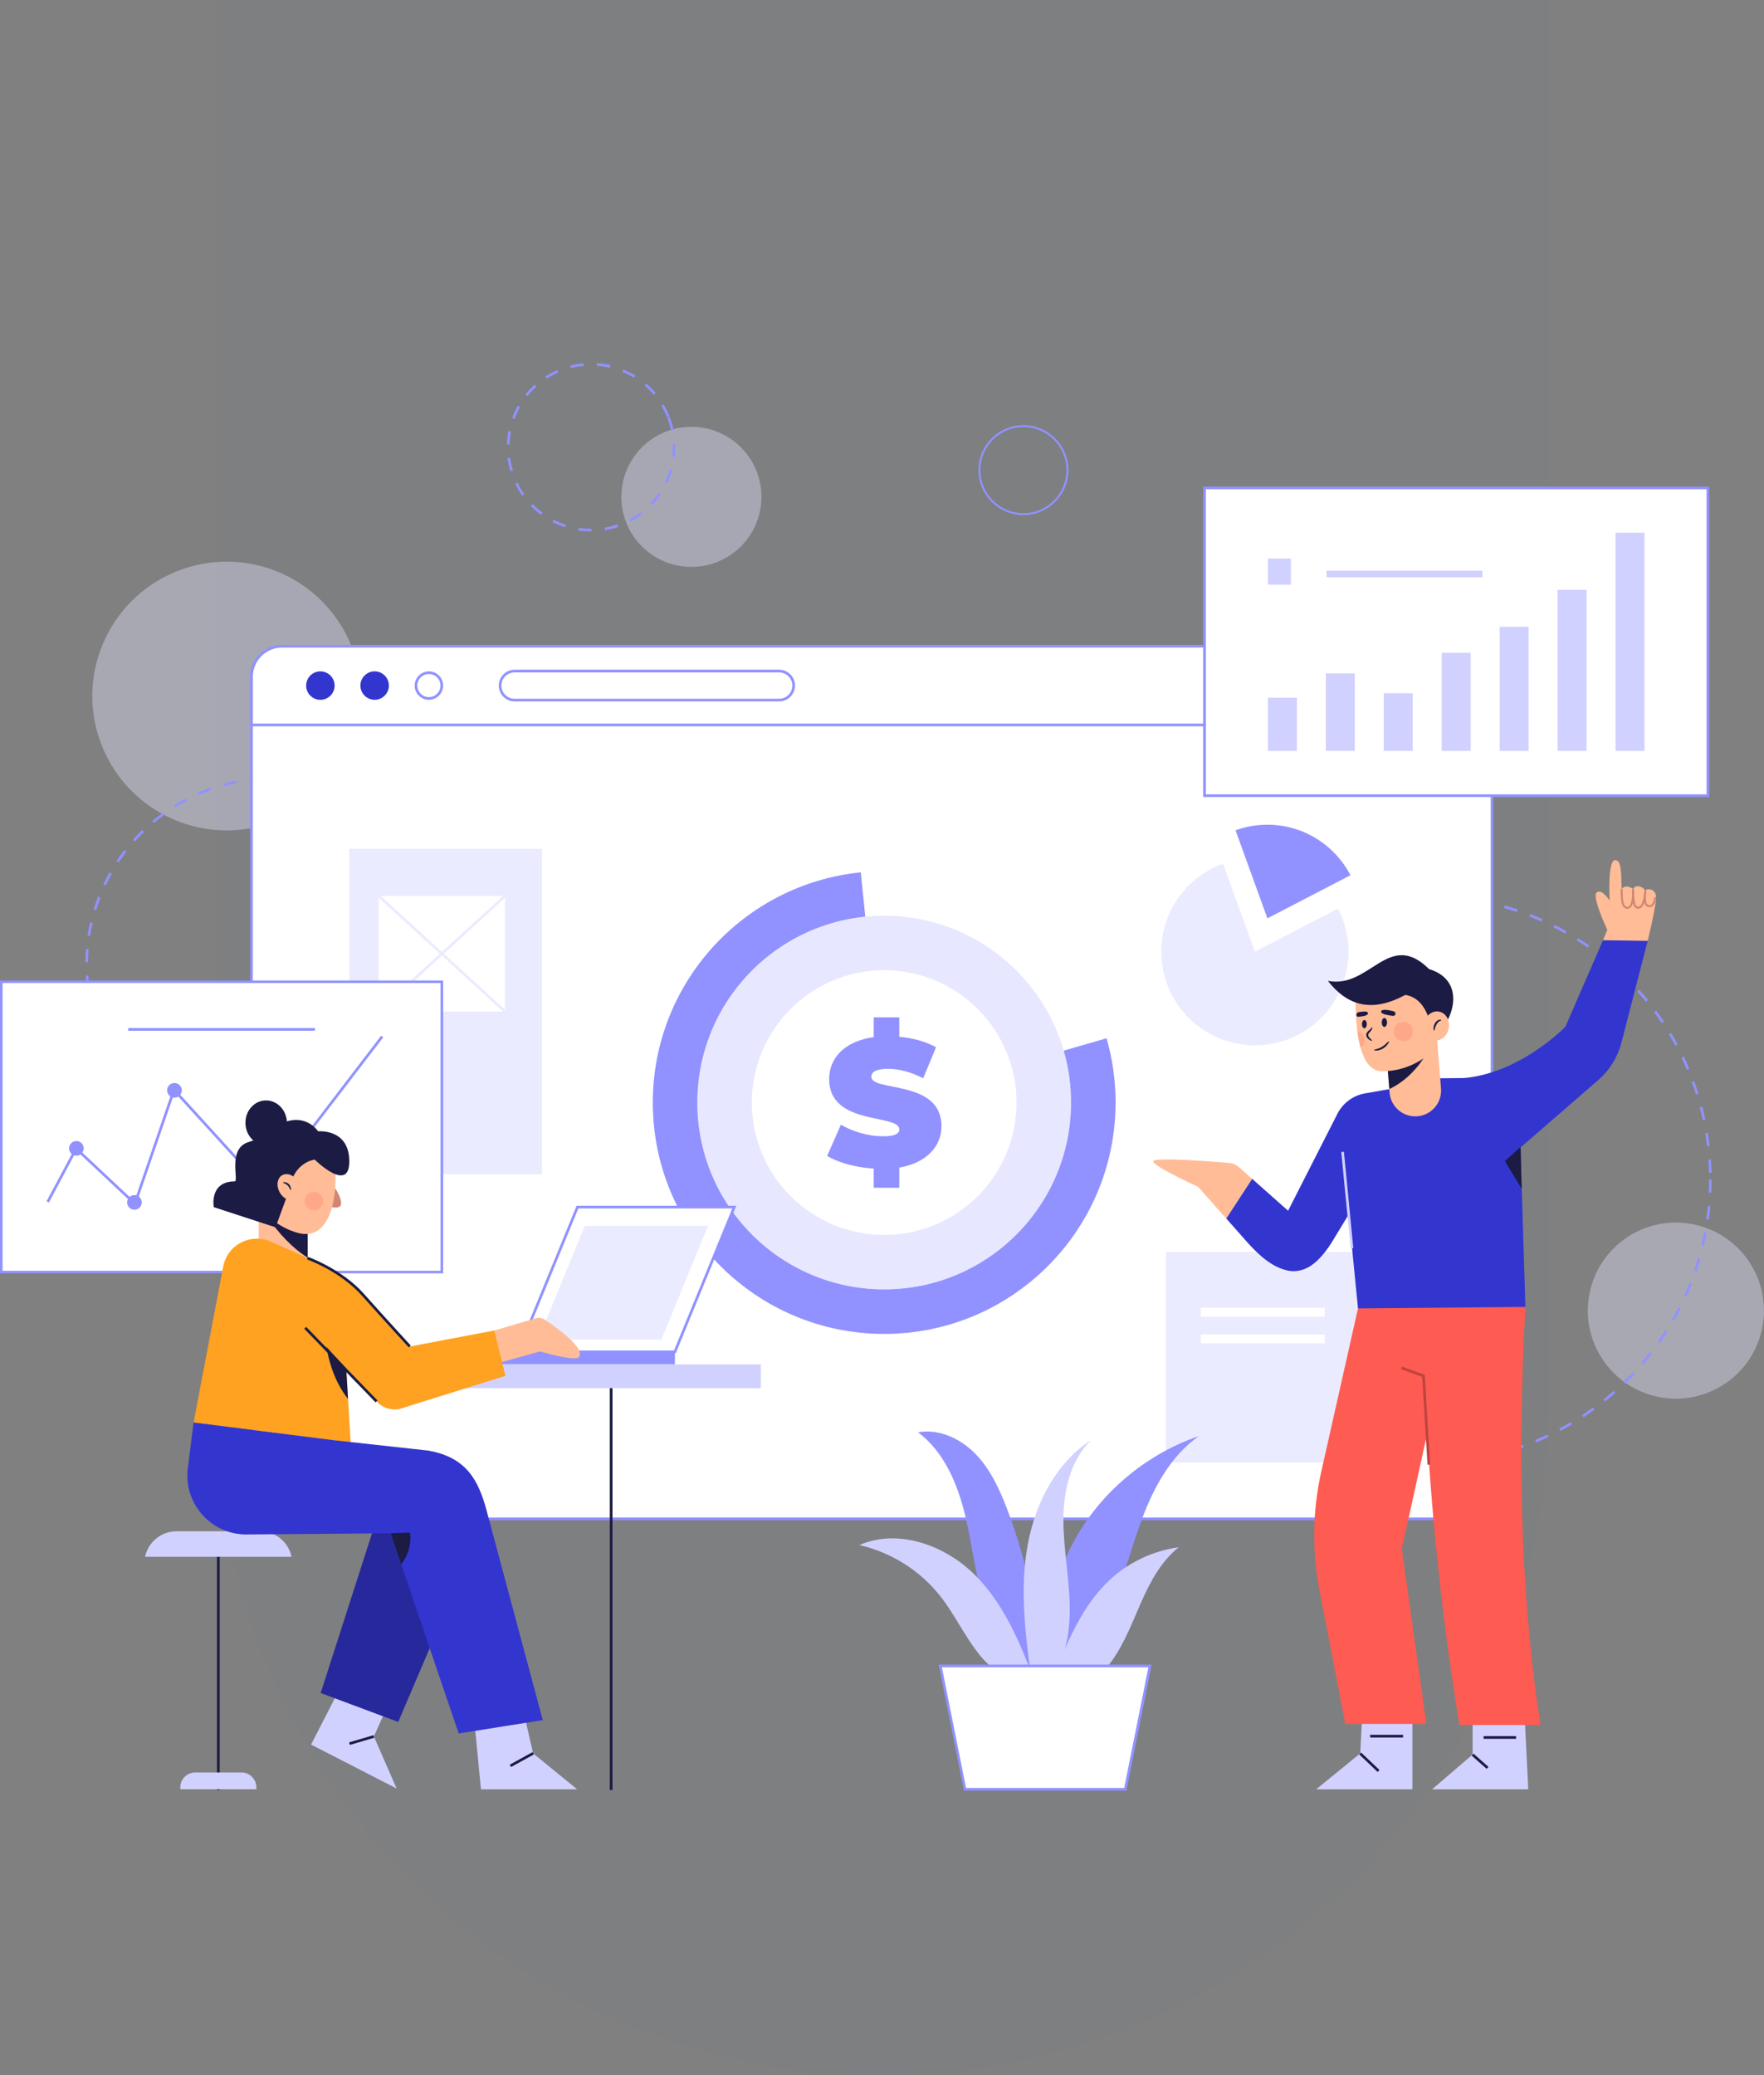 <?xml version="1.0" encoding="UTF-8"?>
<svg id="Layer_1" data-name="Layer 1" xmlns="http://www.w3.org/2000/svg" viewBox="0 0 521.85 614">
  <rect x="0" y="0" width="521.85" height="614" fill="#808080" stroke="none"/>
  <defs>
    <style>
      .cls-1 {
        fill: #5d6e9a;
        opacity: .05;
      }

      .cls-1, .cls-2, .cls-3, .cls-4, .cls-5, .cls-6, .cls-7, .cls-8, .cls-9, .cls-10, .cls-11, .cls-12, .cls-13, .cls-14, .cls-15, .cls-16 {
        stroke-width: 0px;
      }

      .cls-2 {
        fill: #1b1b43;
      }

      .cls-3 {
        fill: #d28572;
      }

      .cls-4 {
        fill: #26289c;
      }

      .cls-5 {
        fill: #e5e5ff;
        opacity: .4;
      }

      .cls-6 {
        opacity: .2;
      }

      .cls-6, .cls-7 {
        fill: #fe5b52;
      }

      .cls-8 {
        fill: #ffbc96;
      }

      .cls-9 {
        fill: #3335cf;
      }

      .cls-10 {
        fill: #9192ff;
      }

      .cls-11 {
        fill: #ffa121;
      }

      .cls-12, .cls-13 {
        fill: #d1d1ff;
      }

      .cls-13 {
        opacity: .5;
      }

      .cls-14 {
        fill: #ebebff;
      }

      .cls-15 {
        fill: #be443d;
      }

      .cls-16 {
        fill: #fff;
      }
    </style>
  </defs>
  <path class="cls-1" d="M64,0h393.86v417.07c0,108.69-88.24,196.93-196.93,196.93h0c-108.69,0-196.93-88.24-196.93-196.93V0h0Z"/>
  <g>
    <g>
      <circle class="cls-5" cx="495.8" cy="387.79" r="26.05" transform="translate(4.47 781.22) rotate(-76.72)"/>
      <circle class="cls-5" cx="67.06" cy="205.93" r="39.75" transform="translate(-72.22 40.09) rotate(-21.99)"/>
      <circle class="cls-5" cx="204.54" cy="147" r="20.72"/>
      <path class="cls-10" d="M174.88,157.24c-1.28,0-2.58-.1-3.85-.3l.12-.78c1.23.19,2.48.29,3.72.29h.14s0,.79,0,.79h-.15ZM179.02,156.89l-.13-.78c1.27-.22,2.53-.54,3.76-.95l.25.75c-1.27.43-2.57.76-3.88.99ZM167.14,156c-1.27-.41-2.51-.93-3.7-1.55l.36-.7c1.15.59,2.35,1.1,3.58,1.5l-.25.75ZM186.58,154.31l-.37-.7c1.14-.61,2.24-1.31,3.27-2.09l.48.63c-1.06.8-2.2,1.53-3.38,2.16ZM160.04,152.34c-1.07-.79-2.09-1.68-3.02-2.63l.57-.55c.9.92,1.88,1.78,2.92,2.55l-.47.64ZM192.94,149.48l-.57-.54c.89-.93,1.71-1.95,2.44-3.02l.65.44c-.75,1.1-1.6,2.15-2.52,3.12ZM154.46,146.62c-.76-1.09-1.44-2.25-2.03-3.46l.71-.34c.56,1.17,1.22,2.29,1.96,3.35l-.65.45ZM197.44,142.89l-.71-.33c.55-1.17,1.01-2.39,1.36-3.63l.76.22c-.37,1.28-.84,2.54-1.4,3.75ZM150.99,139.43c-.38-1.28-.67-2.6-.84-3.92l.78-.1c.17,1.28.44,2.55.81,3.79l-.76.23ZM199.63,135.21l-.78-.09c.11-.93.17-1.88.17-2.81,0-.35,0-.71-.02-1.07l.79-.04c.02.36.02.74.02,1.1,0,.97-.06,1.94-.17,2.9ZM150.75,131.53l-.79-.03c.04-1.33.2-2.67.45-3.98l.77.15c-.25,1.27-.4,2.57-.44,3.85ZM198.51,127.39c-.26-1.26-.63-2.51-1.1-3.72l.74-.28c.48,1.25.86,2.54,1.13,3.84l-.77.16ZM152.23,123.94l-.74-.27c.46-1.25,1.03-2.47,1.69-3.63l.69.39c-.64,1.12-1.18,2.31-1.63,3.52ZM197.34,123.48c-.47-1.21-1.05-2.38-1.7-3.49l.68-.4c.68,1.14,1.27,2.35,1.76,3.6l-.73.29ZM156.04,117.21l-.62-.49c.83-1.04,1.76-2.02,2.75-2.92l.53.59c-.96.86-1.85,1.81-2.66,2.82ZM193.4,116.83c-.83-.99-1.74-1.92-2.72-2.77l.52-.6c1.01.87,1.95,1.83,2.81,2.86l-.61.51ZM161.78,112.03l-.43-.66c1.12-.72,2.31-1.36,3.53-1.89l.32.72c-1.19.52-2.34,1.13-3.42,1.83ZM187.55,111.77c-1.1-.68-2.26-1.27-3.46-1.76l.3-.73c1.23.51,2.43,1.12,3.57,1.82l-.41.67ZM168.87,108.93l-.2-.76c1.29-.33,2.62-.57,3.95-.69l.07.79c-1.28.12-2.57.34-3.82.66ZM180.4,108.81c-1.26-.3-2.55-.49-3.84-.59l.06-.79c1.33.09,2.66.3,3.96.6l-.18.77Z"/>
      <path class="cls-10" d="M423.62,433.17v-.79c1.29-.02,2.62-.08,3.91-.16l.05.79c-1.31.08-2.64.14-3.96.16ZM419.65,433.15c-1.32-.04-2.65-.11-3.96-.21l.06-.79c1.3.1,2.62.17,3.92.2l-.02.79ZM431.53,432.66l-.09-.78c1.3-.14,2.61-.32,3.89-.53l.12.78c-1.3.21-2.62.38-3.93.53ZM411.75,432.55c-1.3-.16-2.62-.35-3.92-.58l.13-.78c1.29.22,2.6.41,3.89.57l-.1.78ZM439.36,431.42l-.16-.77c1.28-.27,2.57-.57,3.83-.89l.2.76c-1.27.33-2.57.63-3.86.9ZM403.94,431.21c-1.29-.28-2.58-.6-3.85-.94l.21-.76c1.26.34,2.54.65,3.81.94l-.17.77ZM447.03,429.44l-.23-.75c1.25-.39,2.5-.81,3.72-1.25l.27.74c-1.24.45-2.5.87-3.76,1.26ZM396.28,429.14c-1.25-.4-2.51-.84-3.75-1.31l.28-.74c1.23.46,2.48.9,3.72,1.3l-.24.75ZM454.48,426.75l-.3-.73c1.2-.5,2.4-1.03,3.58-1.59l.34.71c-1.19.56-2.41,1.1-3.62,1.61ZM388.84,426.35c-1.21-.52-2.43-1.08-3.61-1.66l.35-.71c1.17.57,2.38,1.12,3.58,1.64l-.31.73ZM461.63,423.37l-.37-.7c1.15-.61,2.3-1.26,3.42-1.92l.4.68c-1.13.67-2.29,1.32-3.45,1.94ZM381.71,422.87c-1.15-.63-2.31-1.3-3.44-1.99l.41-.67c1.12.68,2.26,1.35,3.4,1.97l-.38.69ZM468.44,419.32l-.43-.66c1.09-.72,2.17-1.47,3.22-2.24l.47.64c-1.06.77-2.15,1.53-3.25,2.26ZM374.94,418.73c-1.09-.74-2.17-1.51-3.23-2.3l.47-.63c1.05.78,2.12,1.55,3.2,2.28l-.44.65ZM474.84,414.66l-.49-.62c1.02-.82,2.03-1.67,3-2.53l.52.59c-.99.87-2.01,1.73-3.03,2.55ZM368.58,413.98c-1.02-.84-2.03-1.71-3-2.59l.53-.58c.97.87,1.96,1.74,2.97,2.57l-.5.61ZM480.78,409.41l-.55-.57c.94-.91,1.86-1.85,2.75-2.8l.58.54c-.9.96-1.84,1.91-2.78,2.83ZM362.71,408.65c-.93-.93-1.86-1.89-2.74-2.86l.58-.53c.88.96,1.79,1.91,2.72,2.83l-.56.56ZM486.21,403.63l-.6-.51c.85-.99,1.68-2.02,2.48-3.05l.62.48c-.8,1.04-1.65,2.07-2.5,3.08ZM357.36,402.8c-.84-1.01-1.67-2.06-2.46-3.1l.63-.48c.78,1.04,1.61,2.07,2.44,3.07l-.61.51ZM491.07,397.36l-.65-.45c.75-1.07,1.49-2.17,2.19-3.27l.67.42c-.71,1.11-1.45,2.22-2.21,3.3ZM352.58,396.49c-.74-1.08-1.47-2.2-2.16-3.32l.67-.42c.68,1.11,1.4,2.21,2.14,3.29l-.65.45ZM495.33,390.67l-.69-.39c.65-1.13,1.28-2.3,1.87-3.46l.7.36c-.6,1.18-1.23,2.35-1.89,3.49ZM348.42,389.75c-.64-1.15-1.26-2.33-1.84-3.51l.71-.35c.58,1.17,1.19,2.33,1.82,3.47l-.69.38ZM498.94,383.59l-.72-.33c.54-1.19,1.06-2.41,1.53-3.62l.73.29c-.48,1.22-1.01,2.45-1.55,3.66ZM344.91,382.66c-.53-1.2-1.03-2.44-1.5-3.66l.74-.28c.46,1.21.96,2.43,1.48,3.63l-.72.32ZM501.86,376.21l-.75-.26c.42-1.23.82-2.49,1.18-3.75l.76.22c-.37,1.27-.77,2.54-1.19,3.78ZM342.08,375.26c-.41-1.25-.8-2.53-1.15-3.8l.76-.21c.35,1.25.73,2.52,1.14,3.76l-.75.25ZM504.07,368.59l-.77-.18c.3-1.26.58-2.56.82-3.84l.78.15c-.25,1.3-.52,2.6-.83,3.88ZM339.97,367.62c-.29-1.28-.55-2.59-.78-3.89l.78-.14c.23,1.29.49,2.58.78,3.85l-.77.17ZM505.54,360.8l-.78-.11c.18-1.29.33-2.6.46-3.9l.79.07c-.12,1.31-.28,2.64-.46,3.94ZM338.59,359.81c-.17-1.3-.31-2.63-.41-3.94l.79-.06c.11,1.3.24,2.62.41,3.91l-.78.1ZM506.28,352.91l-.79-.04c.06-1.3.09-2.62.09-3.93h.79c0,1.32-.03,2.65-.09,3.96ZM337.94,351.91c-.03-.98-.05-1.98-.05-2.97,0-.33,0-.67,0-1h.79c0,.34,0,.67,0,1,0,.98.02,1.97.05,2.94l-.79.03ZM505.56,347.01c-.03-1.31-.09-2.63-.18-3.92l.79-.05c.09,1.31.15,2.64.18,3.96l-.79.02ZM338.83,344.03l-.79-.05c.08-1.32.18-2.65.32-3.95l.79.08c-.14,1.29-.24,2.61-.32,3.91ZM505.01,339.17c-.15-1.29-.33-2.6-.55-3.89l.78-.13c.21,1.3.4,2.62.55,3.93l-.78.09ZM339.65,336.22l-.78-.12c.2-1.3.43-2.62.69-3.9l.77.16c-.26,1.28-.49,2.58-.69,3.87ZM503.74,331.42c-.27-1.27-.58-2.56-.91-3.82l.76-.2c.34,1.27.65,2.57.92,3.86l-.77.16ZM341.2,328.52l-.77-.19c.32-1.28.68-2.56,1.06-3.82l.76.23c-.38,1.25-.73,2.52-1.05,3.79ZM501.73,323.83c-.39-1.24-.82-2.49-1.27-3.72l.74-.27c.45,1.23.89,2.5,1.28,3.75l-.75.24ZM343.48,321l-.74-.26c.44-1.24.92-2.49,1.42-3.71l.73.3c-.49,1.21-.97,2.45-1.41,3.68ZM499.02,316.47c-.51-1.19-1.05-2.4-1.61-3.57l.71-.34c.57,1.19,1.12,2.4,1.63,3.61l-.73.31ZM346.46,313.72l-.72-.33c.56-1.19,1.15-2.39,1.76-3.56l.7.37c-.61,1.16-1.2,2.35-1.75,3.53ZM495.63,309.4c-.62-1.14-1.27-2.29-1.94-3.41l.68-.41c.68,1.13,1.34,2.29,1.96,3.44l-.7.37ZM350.12,306.75l-.68-.4c.67-1.13,1.37-2.27,2.09-3.37l.66.43c-.71,1.09-1.41,2.22-2.07,3.34ZM491.59,302.68c-.72-1.08-1.48-2.16-2.25-3.21l.64-.47c.78,1.06,1.55,2.15,2.28,3.24l-.66.44ZM354.41,300.17l-.64-.46c.77-1.07,1.58-2.13,2.4-3.16l.62.49c-.81,1.02-1.61,2.08-2.37,3.13ZM486.93,296.37c-.82-1.01-1.68-2.02-2.55-2.99l.59-.53c.88.98,1.74,2,2.57,3.02l-.61.5ZM359.31,294.02l-.59-.52c.87-.99,1.77-1.97,2.68-2.92l.57.55c-.9.94-1.8,1.91-2.66,2.9ZM481.7,290.51c-.91-.93-1.86-1.85-2.82-2.74l.54-.58c.96.89,1.92,1.82,2.84,2.76l-.56.55ZM364.75,288.36l-.54-.57c.96-.91,1.94-1.8,2.94-2.66l.52.6c-.99.85-1.97,1.74-2.91,2.63ZM475.95,285.17c-.99-.84-2.02-1.67-3.06-2.46l.48-.63c1.05.8,2.09,1.64,3.09,2.49l-.51.6ZM370.69,283.23l-.49-.62c1.03-.81,2.1-1.61,3.17-2.37l.46.64c-1.06.76-2.12,1.55-3.14,2.35ZM469.71,280.38c-1.07-.75-2.18-1.48-3.28-2.17l.42-.67c1.11.7,2.23,1.44,3.31,2.19l-.45.65ZM377.09,278.68l-.43-.66c1.11-.71,2.24-1.4,3.38-2.06l.4.68c-1.13.65-2.25,1.34-3.35,2.04ZM463.05,276.2c-1.14-.64-2.3-1.26-3.47-1.85l.35-.71c1.18.59,2.36,1.22,3.5,1.87l-.39.69ZM383.88,274.76l-.36-.7c1.17-.6,2.36-1.19,3.56-1.73l.33.72c-1.18.54-2.37,1.12-3.52,1.72ZM456.02,272.67c-1.19-.53-2.42-1.04-3.63-1.51l.29-.74c1.23.48,2.46.99,3.67,1.53l-.32.72ZM391.01,271.5l-.29-.73c1.22-.49,2.47-.96,3.71-1.39l.26.75c-1.23.43-2.47.89-3.68,1.38ZM448.69,269.81c-1.24-.41-2.5-.81-3.75-1.16l.22-.76c1.27.36,2.54.75,3.79,1.17l-.25.75ZM398.42,268.91l-.22-.76c1.26-.37,2.55-.72,3.83-1.03l.19.77c-1.27.31-2.54.66-3.79,1.02ZM441.14,267.67c-1.27-.3-2.56-.56-3.85-.8l.14-.78c1.29.24,2.6.51,3.88.81l-.18.77ZM406.05,267.05l-.15-.78c1.29-.25,2.61-.48,3.91-.67l.11.78c-1.29.19-2.59.41-3.87.66ZM433.41,266.25c-1.29-.17-2.6-.32-3.9-.43l.07-.79c1.31.11,2.64.26,3.94.44l-.11.78ZM413.82,265.91l-.08-.79c1.31-.13,2.64-.23,3.95-.3l.04.79c-1.3.07-2.62.17-3.92.3ZM425.59,265.57c-1.15-.05-2.31-.07-3.46-.07-.16,0-.31,0-.47,0v-.79c.15,0,.31,0,.47,0,1.16,0,2.33.02,3.49.07l-.03.79Z"/>
      <path class="cls-10" d="M80.38,340.81c-1.32,0-2.66-.06-3.97-.16l.06-.79c1.29.1,2.61.15,3.91.16v.79ZM84.35,340.69l-.05-.79c1.3-.08,2.61-.22,3.9-.39l.11.78c-1.31.18-2.64.31-3.95.4ZM72.46,340.2c-1.31-.19-2.62-.44-3.91-.73l.17-.77c1.27.28,2.56.52,3.85.72l-.12.78ZM92.22,339.61l-.16-.77c1.27-.27,2.55-.59,3.8-.95l.22.76c-1.27.37-2.57.69-3.86.96ZM64.71,338.47c-1.27-.38-2.53-.81-3.77-1.28l.28-.74c1.22.46,2.47.89,3.71,1.26l-.23.76ZM99.85,337.41l-.27-.74c1.22-.45,2.44-.95,3.62-1.48l.33.72c-1.2.54-2.44,1.05-3.67,1.5ZM57.28,335.63c-1.2-.56-2.39-1.17-3.54-1.81l.38-.69c1.14.63,2.31,1.23,3.49,1.78l-.33.72ZM107.08,334.15l-.38-.69c1.14-.62,2.28-1.29,3.37-1.99l.43.67c-1.11.71-2.26,1.39-3.42,2.02ZM50.34,331.76c-1.1-.72-2.19-1.5-3.24-2.3l.48-.63c1.04.79,2.11,1.55,3.2,2.26l-.43.66ZM113.77,329.87l-.47-.63c1.04-.78,2.07-1.6,3.06-2.45l.52.6c-1,.86-2.04,1.7-3.1,2.48ZM44.02,326.94c-.99-.87-1.96-1.79-2.88-2.73l.56-.55c.91.93,1.87,1.84,2.84,2.7l-.52.59ZM119.79,324.69l-.56-.56c.92-.92,1.82-1.88,2.68-2.86l.59.52c-.87.99-1.78,1.97-2.72,2.9ZM38.45,321.28c-.86-1.01-1.69-2.05-2.47-3.12l.64-.47c.77,1.05,1.59,2.08,2.43,3.07l-.6.51ZM125.01,318.7l-.63-.48c.78-1.04,1.54-2.12,2.25-3.21l.66.43c-.72,1.11-1.48,2.2-2.28,3.26ZM33.75,314.88c-.7-1.12-1.37-2.27-2-3.43l.7-.37c.61,1.15,1.27,2.29,1.97,3.38l-.67.42ZM129.33,312.03l-.69-.38c.63-1.14,1.22-2.32,1.76-3.5l.72.33c-.55,1.2-1.15,2.39-1.79,3.55ZM30.01,307.88c-.54-1.21-1.03-2.44-1.48-3.68l.74-.27c.44,1.22.93,2.44,1.46,3.63l-.72.32ZM132.65,304.81l-.74-.28c.46-1.22.87-2.47,1.24-3.72l.76.22c-.37,1.27-.8,2.53-1.26,3.77ZM27.31,300.41c-.36-1.27-.67-2.57-.94-3.86l.77-.16c.26,1.27.57,2.55.92,3.81l-.76.21ZM134.89,297.19l-.77-.17c.28-1.27.51-2.57.69-3.86l.78.11c-.19,1.31-.42,2.62-.7,3.91ZM25.72,292.63c-.17-1.31-.3-2.64-.38-3.96l.79-.05c.08,1.3.2,2.61.37,3.9l-.78.1ZM136.02,289.32l-.79-.06c.09-1.29.14-2.61.14-3.91h.79c0,1.32-.05,2.66-.14,3.97ZM26.04,284.71h-.79c.02-1.33.08-2.67.19-3.98l.79.06c-.11,1.29-.17,2.61-.18,3.91ZM135.31,282.72c-.06-1.3-.17-2.62-.32-3.9l.78-.09c.16,1.31.27,2.64.33,3.96l-.79.04ZM26.68,276.91l-.78-.12c.2-1.3.45-2.62.75-3.9l.77.18c-.29,1.27-.54,2.56-.74,3.85ZM134.38,274.95c-.25-1.28-.54-2.56-.88-3.82l.76-.2c.34,1.27.64,2.58.89,3.87l-.78.15ZM28.44,269.28l-.75-.23c.39-1.26.83-2.53,1.31-3.76l.74.29c-.47,1.21-.9,2.46-1.29,3.71ZM132.35,267.39c-.43-1.23-.9-2.45-1.42-3.65l.73-.31c.52,1.21,1.01,2.46,1.44,3.7l-.75.26ZM31.28,261.97l-.71-.34c.57-1.19,1.18-2.38,1.83-3.53l.69.39c-.64,1.13-1.25,2.3-1.81,3.48ZM129.26,260.21c-.6-1.15-1.25-2.3-1.93-3.41l.67-.41c.69,1.12,1.35,2.29,1.95,3.46l-.7.36ZM35.13,255.15l-.66-.44c.73-1.1,1.51-2.19,2.32-3.23l.62.48c-.8,1.03-1.56,2.1-2.28,3.19ZM125.16,253.54c-.76-1.06-1.56-2.1-2.39-3.1l.61-.5c.84,1.01,1.66,2.07,2.43,3.14l-.64.46ZM39.92,248.95l-.59-.53c.88-.98,1.8-1.95,2.75-2.87l.55.57c-.93.91-1.85,1.86-2.71,2.83ZM120.16,247.52c-.9-.94-1.85-1.86-2.81-2.73l.53-.59c.98.88,1.94,1.82,2.85,2.77l-.57.55ZM45.54,243.5l-.51-.6c1.01-.85,2.06-1.67,3.13-2.45l.46.64c-1.05.76-2.09,1.58-3.09,2.41ZM114.35,242.26c-1.03-.8-2.09-1.58-3.17-2.3l.44-.66c1.09.74,2.18,1.52,3.22,2.34l-.49.62ZM51.87,238.9l-.42-.67c1.12-.7,2.28-1.36,3.45-1.98l.37.7c-1.15.61-2.29,1.26-3.4,1.95ZM107.85,237.89c-1.13-.65-2.3-1.26-3.47-1.83l.34-.71c1.19.57,2.37,1.2,3.52,1.85l-.39.68ZM58.8,235.25l-.32-.72c1.21-.53,2.45-1.02,3.69-1.46l.26.74c-1.22.43-2.45.92-3.64,1.44ZM100.79,234.49c-1.21-.48-2.45-.92-3.7-1.31l.24-.75c1.26.4,2.52.84,3.75,1.33l-.29.73ZM66.17,232.64l-.21-.76c1.27-.35,2.57-.66,3.87-.92l.15.77c-1.28.25-2.56.56-3.81.9ZM93.31,232.15c-1.27-.3-2.56-.55-3.84-.76l.13-.78c1.3.21,2.61.47,3.9.77l-.18.77ZM73.85,231.11l-.1-.78c1.31-.16,2.64-.28,3.96-.35l.04.79c-1.3.07-2.61.19-3.9.35ZM85.58,230.9c-1.29-.11-2.61-.18-3.91-.21v-.79c1.33.02,2.67.09,3.98.21l-.07.79Z"/>
      <path class="cls-10" d="M302.76,152.41c-7.35,0-13.32-5.98-13.32-13.32s5.98-13.32,13.32-13.32,13.32,5.98,13.32,13.32-5.98,13.32-13.32,13.32ZM302.76,126.36c-7.02,0-12.73,5.71-12.73,12.73s5.71,12.73,12.73,12.73,12.73-5.71,12.73-12.73-5.71-12.73-12.73-12.73Z"/>
    </g>
    <g>
      <g>
        <g>
          <path class="cls-16" d="M441.38,200.24v240.08c0,5-4.05,9.05-9.04,9.05H83.45c-5,0-9.05-4.05-9.05-9.05v-240.08c0-5,4.05-9.05,9.05-9.05h348.89c4.99,0,9.04,4.05,9.04,9.05Z"/>
          <path class="cls-10" d="M432.34,449.76H83.45c-5.21,0-9.44-4.24-9.44-9.44v-240.08c0-5.21,4.24-9.44,9.44-9.44h348.89c5.2,0,9.44,4.24,9.44,9.44v240.08c0,5.21-4.23,9.44-9.44,9.44ZM83.45,191.58c-4.77,0-8.65,3.88-8.65,8.65v240.08c0,4.77,3.88,8.65,8.65,8.65h348.89c4.77,0,8.65-3.88,8.65-8.65v-240.08c0-4.77-3.88-8.65-8.65-8.65H83.45Z"/>
        </g>
        <g>
          <path class="cls-16" d="M441.38,200.24v14.24H74.4v-14.24c0-5,4.05-9.05,9.05-9.05h348.89c4.99,0,9.04,4.05,9.04,9.05Z"/>
          <path class="cls-10" d="M441.77,214.88H74.01v-14.64c0-5.21,4.24-9.44,9.44-9.44h348.89c5.2,0,9.44,4.24,9.44,9.44v14.64ZM74.79,214.09h366.19v-13.85c0-4.77-3.88-8.65-8.65-8.65H83.45c-4.77,0-8.65,3.88-8.65,8.65v13.85Z"/>
        </g>
        <circle class="cls-9" cx="94.78" cy="202.84" r="4.21"/>
        <path class="cls-9" d="M110.83,198.62c-2.32,0-4.21,1.89-4.21,4.21s1.89,4.21,4.21,4.21,4.21-1.89,4.21-4.21-1.89-4.21-4.21-4.21Z"/>
        <path class="cls-10" d="M126.88,207.05c-2.32,0-4.21-1.89-4.21-4.21s1.89-4.21,4.21-4.21,4.21,1.89,4.21,4.21-1.89,4.21-4.21,4.21ZM126.88,199.41c-1.89,0-3.42,1.53-3.42,3.42s1.53,3.42,3.42,3.42,3.42-1.53,3.42-3.42-1.53-3.42-3.42-3.42Z"/>
        <path class="cls-10" d="M230.5,207.52h-78.26c-2.59,0-4.69-2.1-4.69-4.69s2.1-4.69,4.69-4.69h78.26c2.58,0,4.69,2.1,4.69,4.69s-2.1,4.69-4.69,4.69ZM152.23,198.94c-2.15,0-3.9,1.75-3.9,3.9s1.75,3.9,3.9,3.9h78.26c2.15,0,3.9-1.75,3.9-3.9s-1.75-3.9-3.9-3.9h-78.26Z"/>
      </g>
      <g>
        <path class="cls-10" d="M330.02,326.2c0,37.8-30.64,68.45-68.45,68.45s-68.45-30.65-68.45-68.45c0-35.47,26.98-64.63,61.53-68.11l2.28,22.46c-23.15,2.33-41.22,21.88-41.22,45.64,0,25.34,20.54,45.87,45.87,45.87s45.86-20.54,45.86-45.87c0-4.42-.62-8.69-1.79-12.74l21.7-6.27c1.74,6.03,2.68,12.41,2.68,19Z"/>
        <circle class="cls-16" cx="261.57" cy="326.2" r="55.27"/>
        <circle class="cls-13" cx="261.57" cy="326.2" r="55.27"/>
        <g>
          <ellipse class="cls-16" cx="261.57" cy="326.2" rx="39.15" ry="39.16"/>
          <path class="cls-10" d="M266.04,345.46v5.95h-7.56v-5.68c-5.36-.32-10.56-1.77-13.78-3.75l4.07-9.23c3.54,2.09,8.26,3.43,12.39,3.43,3.59,0,4.88-.75,4.88-2.04,0-4.72-20.75-.91-20.75-14.91,0-6.06,4.4-11.16,13.19-12.39v-5.85h7.56v5.74c3.96.38,7.83,1.4,10.88,3.11l-3.81,9.17c-3.7-1.88-7.19-2.79-10.46-2.79-3.7,0-4.88,1.07-4.88,2.36,0,4.51,20.75.75,20.75,14.59,0,5.79-4.18,10.84-12.49,12.28Z"/>
        </g>
      </g>
      <g>
        <g>
          <rect class="cls-16" x="356.33" y="144.36" width="148.91" height="91.05"/>
          <path class="cls-10" d="M505.64,235.8h-149.7v-91.84h149.7v91.84ZM356.73,235.02h148.12v-90.27h-148.12v90.27Z"/>
        </g>
        <g>
          <g>
            <rect class="cls-12" x="375.08" y="206.43" width="8.57" height="15.74"/>
            <rect class="cls-12" x="392.22" y="199.23" width="8.57" height="22.93"/>
            <rect class="cls-12" x="409.36" y="205.11" width="8.57" height="17.05"/>
            <rect class="cls-12" x="426.51" y="193.12" width="8.57" height="29.05"/>
            <rect class="cls-12" x="443.65" y="185.44" width="8.57" height="36.73"/>
            <rect class="cls-12" x="460.79" y="174.48" width="8.57" height="47.69"/>
            <rect class="cls-12" x="477.93" y="157.6" width="8.57" height="64.57"/>
          </g>
          <g>
            <rect class="cls-12" x="375.08" y="165.26" width="6.81" height="7.71"/>
            <rect class="cls-12" x="392.42" y="168.83" width="46.13" height="1.98"/>
          </g>
        </g>
      </g>
      <g>
        <path class="cls-14" d="M371.25,281.57l-9.43-26.05c-10.66,3.86-18.27,14.06-18.27,26.05,0,15.3,12.4,27.7,27.7,27.7s27.7-12.4,27.7-27.7c0-4.6-1.13-8.94-3.12-12.76l-24.58,12.76Z"/>
        <path class="cls-10" d="M399.52,258.94c-4.62-8.87-13.89-14.94-24.58-14.94-3.31,0-6.49.58-9.43,1.65l9.43,26.05,24.58-12.76Z"/>
      </g>
      <g>
        <rect class="cls-14" x="344.93" y="370.35" width="65.53" height="62.37"/>
        <rect class="cls-16" x="355.2" y="386.93" width="36.71" height="2.63"/>
        <rect class="cls-16" x="355.2" y="394.82" width="36.71" height="2.63"/>
      </g>
      <g>
        <rect class="cls-14" x="103.33" y="251.12" width="56.99" height="96.33"/>
        <g>
          <rect class="cls-16" x="112.01" y="265.07" width="37.37" height="34.21"/>
          <rect class="cls-14" x="130.31" y="256.85" width=".79" height="50.67" transform="translate(-165.69 188.04) rotate(-47.53)"/>
          <rect class="cls-14" x="105.37" y="281.79" width="50.67" height=".79" transform="translate(-156.26 162.34) rotate(-42.48)"/>
        </g>
      </g>
      <g>
        <g>
          <rect class="cls-16" x=".38" y="290.47" width="130.34" height="85.88"/>
          <path class="cls-10" d="M131.1,376.72H0v-86.63h131.1v86.63ZM.75,375.97h129.59v-85.13H.75v85.13Z"/>
        </g>
        <g>
          <g>
            <polyline class="cls-16" points="14.11 355.61 22.53 339.82 39.9 356.14 51.48 322.45 73.06 346.13 87.28 340.34 113.07 306.66"/>
            <polygon class="cls-10" points="40.08 356.84 22.64 340.46 14.46 355.79 13.76 355.42 22.43 339.18 39.73 355.43 51.33 321.69 73.17 345.66 87.03 340.02 112.75 306.42 113.38 306.9 87.52 340.67 72.96 346.6 72.77 346.4 51.64 323.21 40.08 356.84"/>
          </g>
          <circle class="cls-10" cx="22.6" cy="339.75" r="2.17"/>
          <circle class="cls-10" cx="39.77" cy="355.74" r="2.17"/>
          <circle class="cls-10" cx="51.61" cy="322.58" r="2.17"/>
        </g>
        <rect class="cls-10" x="37.91" y="304.16" width="55.27" height=".79"/>
      </g>
    </g>
    <g>
      <g>
        <path class="cls-10" d="M310.28,498.06c-2.34-15.31.88-31.41,8.91-44.65,8.03-13.24,20.82-23.53,35.48-28.53-8.3,5.81-13.37,15.2-16.9,24.7-3.53,9.5-5.85,19.46-10.22,28.61-4.36,9.14-11.24,17.69-20.78,21.11l3.5-1.22Z"/>
        <path class="cls-10" d="M307.99,498.18c-.33-17.7-3.77-35.33-10.11-51.85-2.25-5.87-4.95-11.73-9.34-16.22-4.39-4.5-10.77-7.46-16.96-6.36,7.71,5.77,11.7,15.26,13.95,24.61,2.25,9.36,3.11,19.07,6.28,28.16,3.17,9.09,9.22,17.85,18.28,21.1l-2.1.57Z"/>
        <path class="cls-12" d="M306.78,499.34c-4.41-11.86-9.19-24.03-18.05-33.06-8.86-9.04-22.89-14.21-34.5-9.16,9.4,2.13,18.01,7.57,23.96,15.14,4.37,5.55,7.31,12.13,11.8,17.59,4.49,5.45,11.35,9.84,18.29,8.54l-1.51.95Z"/>
        <path class="cls-12" d="M305.37,498.53c-1.81-13.02-3.61-26.25-1.71-39.26,1.9-13.01,8.05-25.99,19.07-33.16-6.1,5.98-8.14,15.04-8.14,23.58,0,8.54,1.73,17.01,1.87,25.55.15,8.54-1.55,17.62-7.33,23.91l-3.77-.62Z"/>
        <path class="cls-12" d="M311.47,496.64c4.22-10.76,8.72-21.93,17.32-29.66,5.52-4.96,12.56-8.21,19.91-9.21-5.16,4.11-8.39,10.14-11.06,16.17-2.68,6.03-4.99,12.31-8.87,17.65-3.88,5.34-9.7,9.73-16.29,10.01l-1.01-4.97Z"/>
      </g>
      <g>
        <polygon class="cls-16" points="332.91 529.38 285.48 529.38 278.17 492.89 340.22 492.89 332.91 529.38"/>
        <path class="cls-10" d="M333.24,529.77h-48.08l-7.47-37.28h63.02l-7.47,37.28ZM285.8,528.98h46.78l7.15-35.7h-61.09l7.15,35.7Z"/>
      </g>
    </g>
    <g>
      <g>
        <g>
          <polygon class="cls-12" points="417.83 507.43 417.83 529.38 389.37 529.38 402.4 518.75 403.09 505.38 417.83 507.43"/>
          <rect class="cls-2" x="404.72" y="517.58" width=".79" height="7.5" transform="translate(-251.83 455.57) rotate(-46.43)"/>
          <rect class="cls-2" x="405.33" y="513.26" width="9.74" height=".79"/>
        </g>
        <g>
          <polygon class="cls-12" points="451.08 508.46 452.11 529.38 423.66 529.38 435.65 519.09 435.65 506.41 451.08 508.46"/>
          <rect class="cls-2" x="437.47" y="518.09" width=".79" height="5.9" transform="translate(-242.52 504.25) rotate(-48.54)"/>
          <rect class="cls-2" x="438.89" y="513.65" width="9.61" height=".79"/>
        </g>
        <path class="cls-7" d="M420.69,381.32c.49,43.72,4.11,86.74,11.04,129.03h23.98c-4.99-32.34-7.24-71.61-4.45-123.68l-17.31-14.18-13.25,8.83Z"/>
        <path class="cls-7" d="M401.74,387.1l-10.85,48.25c-2.61,11.59-2.79,23.6-.53,35.27l7.62,39.41h23.98l-7.26-51.74,17.35-78.87-30.31,7.68Z"/>
        <path class="cls-15" d="M422.31,433.34c-.06-.99-1.43-23.18-1.57-26l-6.27-2.28.27-.74,6.77,2.46v.28c0,.49,1.03,17.37,1.58,26.23l-.79.05Z"/>
      </g>
      <g>
        <path class="cls-8" d="M474.22,278.17l1.28-3.06s-4.64-9.77-3.16-11.05,3.85,2.37,3.85,2.37c0,0-.69-11.84,1.58-11.94,1.91-.08,1.78,3.36,1.97,8.49,0,0,1.18-1.58,3.36.05.98-1.63,3.05-.55,3.64.44.69-.79,3.55-.59,3.16,2.76-.5,4.26-2.47,12.14-2.47,12.14l-6.32,5.23-6.91-5.43Z"/>
        <path class="cls-9" d="M423.49,319.03l9.6-.08c16.85-1.5,30.01-15.19,30.01-15.19l11.12-25.59,13.22.2-7.76,30.08c-1.11,4.32-3.52,8.2-6.89,11.12l-27.59,23.93-21.71-24.48Z"/>
        <polygon class="cls-9" points="397.17 340.81 401.74 387.1 451.26 386.66 449.55 330.87 423.49 319.03 405.46 326.66 397.17 340.81"/>
        <g>
          <path class="cls-8" d="M366.5,345.3c-.81-.72-1.83-1.16-2.9-1.24-5.47-.46-22.59-1.78-22.42-.45.2,1.58,13.22,7.5,13.23,7.5,2.79,3.14,5.57,6.27,8.36,9.41l7.66-11.74-3.91-3.47Z"/>
          <path class="cls-9" d="M403.83,323.48c-3.53.62-6.56,2.86-8.18,6.05l-14.59,28.68-10.63-9.44-7.66,11.74c.93,1.05,1.86,2.1,2.79,3.14,4.13,4.65,8.95,10.9,15.41,12.26,3.29.69,6.35-.68,8.71-2.94,1.73-1.66,3.27-3.71,4.51-5.76l5.82-9.59,18.55-36.71-14.73,2.57Z"/>
        </g>
        <rect class="cls-12" x="398.16" y="340.74" width=".79" height="28.62" transform="translate(-32.51 40.27) rotate(-5.56)"/>
        <polygon class="cls-2" points="449.84 339.36 445.2 343.5 450.14 351.69 449.84 339.36"/>
        <path class="cls-3" d="M481.46,268.86c-1.86,0-2.01-2.44-2.01-5.89h.59c0,4.06.33,5.3,1.42,5.3.22,0,.4-.09.57-.26.53-.57.73-1.89.8-3.08-.04-.86-.02-1.61,0-1.92h.59c0,.06.06.86.01,1.84.08,1.61.35,3.2.89,3.36.3.09.56.05.79-.12.64-.46,1-1.76,1.18-2.93.02-.5.07-1.08.18-1.75l.59.06c0,.07-.03.74-.15,1.59-.04,1.23.1,2.42.59,2.63.37.16.67.15.93,0,.68-.41.92-1.81.96-2.31l.59.04c0,.09-.17,2.12-1.24,2.77-.43.26-.92.28-1.47.04-.14-.06-.57-.31-.82-1.23-.23.66-.56,1.25-1,1.57-.39.28-.83.35-1.31.2-.52-.16-.84-.82-1.04-1.65-.15.52-.35.97-.64,1.28-.28.3-.62.45-1,.45Z"/>
      </g>
      <g>
        <path class="cls-8" d="M419.31,330.26c-4.21.34-7.89-2.8-8.23-7l-.09-1.07-1.2-14.89,9.28-.74,5.95-.48,1.28,15.95c.34,4.21-2.79,7.89-7,8.23Z"/>
        <path class="cls-2" d="M422.05,311.59c-2.89,5.09-7.03,8.76-11.05,10.61l-1.2-14.89,9.28-.74,2.97,5.02Z"/>
        <path class="cls-8" d="M425.07,295.99l-1.84,15.53s-5.92,5.66-14.61,5.39c-3.17-.09-5.03-3.1-6.12-6.91-.45-1.59-.77-3.32-.99-5.05-.73-5.72-.39-11.33-.39-11.33l13.42-4.47,10.52,6.84Z"/>
        <path class="cls-2" d="M423.03,302.38c-1.4-4.98-3.91-7.49-7.3-8.03-10.79,5.86-17.8,2.37-22.9-4.15,12.5,2.43,17.96-15.33,29.94-3.49,8.88,2.7,8.72,11.19,3.69,18.09l-3.42-2.43Z"/>
        <g>
          <ellipse class="cls-8" cx="424.92" cy="303.57" rx="4.33" ry="3.75" transform="translate(45.52 662.4) rotate(-78.95)"/>
          <path class="cls-2" d="M426.31,301.96c-.62.1-1.02.57-1.32,1.1-.3.54-.49,1.14-.6,1.79h-.23c-.1-.33-.1-.7-.04-1.06.06-.36.18-.7.36-1.02.18-.32.43-.62.75-.83.32-.21.74-.32,1.1-.22l-.02.23Z"/>
        </g>
        <g>
          <path class="cls-2" d="M404.35,303c0,.67-.32,1.22-.72,1.22s-.72-.54-.72-1.22.32-1.22.72-1.22.72.54.72,1.22Z"/>
          <path class="cls-2" d="M410.33,302.51c0,.73-.35,1.32-.78,1.32s-.78-.59-.78-1.32.35-1.32.78-1.32.78.59.78,1.32Z"/>
          <path class="cls-2" d="M405.99,303.99c0,.23-.09.46-.2.66-.12.2-.26.36-.4.52-.28.31-.54.59-.6.88-.08.3.04.59.27.89.23.29.54.55.84.84l-.13.19c-.39-.16-.77-.37-1.1-.69-.16-.16-.31-.36-.41-.6-.09-.24-.11-.52-.05-.77.06-.26.2-.48.35-.65.15-.18.31-.32.47-.45.31-.27.6-.5.73-.85l.23.04Z"/>
          <path class="cls-2" d="M406.56,310.57c.83-.19,1.61-.45,2.3-.88.35-.21.67-.46.99-.73.31-.27.61-.56.92-.86l.19.14c-.39.79-1.01,1.49-1.79,1.96-.78.47-1.71.7-2.59.61v-.23Z"/>
          <path class="cls-2" d="M408.59,299.24c-.17.89,2.63,1.18,3.13,1.27.42.07,1.01.12,1.09-.51.11-.78-.74-.86-1.22-.97-.46-.1-2.85-.63-3.01.21Z"/>
          <path class="cls-2" d="M404.7,299.79c-.01.86-2.24.95-2.65,1-.34.04-.8.05-.77-.56.04-.75.72-.77,1.11-.84.37-.06,2.32-.41,2.31.4Z"/>
        </g>
        <circle class="cls-6" cx="415.15" cy="305.16" r="2.86"/>
        <path class="cls-6" d="M403.66,307.73c0,.94-.45,1.77-1.15,2.28-.45-1.59-.77-3.32-.99-5.05,1.23.32,2.14,1.44,2.14,2.77Z"/>
      </g>
    </g>
    <g>
      <g>
        <rect class="cls-10" x="144.73" y="399.95" width="54.93" height="3.7"/>
        <g>
          <polygon class="cls-16" points="199.65 399.96 153.27 399.96 170.84 357.12 217.22 357.12 199.65 399.96"/>
          <path class="cls-10" d="M199.92,400.35h-47.24l17.89-43.62h47.24l-17.89,43.62ZM153.86,399.56h45.53l17.24-42.04h-45.53l-17.24,42.04Z"/>
        </g>
        <polygon class="cls-14" points="195.65 396.36 159.2 396.36 173 362.69 209.46 362.69 195.65 396.36"/>
      </g>
      <g>
        <rect class="cls-2" x="180.4" y="404.83" width=".79" height="124.74"/>
        <rect class="cls-12" x="136.49" y="403.65" width="88.6" height="7.05"/>
      </g>
      <g>
        <rect class="cls-2" x="64.2" y="457.23" width=".79" height="72.34"/>
        <path class="cls-12" d="M86.26,460.59h-43.34c.92-4.4,4.8-7.55,9.29-7.55h24.75c4.49,0,8.37,3.15,9.29,7.55h0Z"/>
        <path class="cls-12" d="M57.74,524.41h13.71c2.43,0,4.39,1.97,4.39,4.39v.56h-22.5v-.56c0-2.43,1.97-4.39,4.39-4.39Z"/>
      </g>
      <g>
        <g>
          <path class="cls-3" d="M98.03,349.89c1.11,1.59,2.7,3.85,2.87,5.82.26,2.87-4.33.86-4.39,1.11,0,0,1.51-6.93,1.51-6.93Z"/>
          <g>
            <rect class="cls-8" x="76.52" y="353.27" width="14.5" height="21.26"/>
            <path class="cls-2" d="M91.02,356.91v15.18c-4.57-2.87-8.52-7.14-11.94-12.06l11.94-3.12Z"/>
          </g>
          <path class="cls-8" d="M99.17,351.18c-.45,7.34-3.28,15.65-10.99,13.6-6.06-1.61-12.72-6.71-12.72-14.06s5.09-13.32,11.37-13.32c3.93,0,8.87,1.91,11.19,5.58,1.4,2.21,1.34,5,1.14,8.2Z"/>
          <path class="cls-2" d="M86.34,349.05c2.05-5.45,6.75-5.98,6.75-5.98,0,0,10.88,10.76,10.21-.36-.54-8.84-9.17-8-9.17-8-4.22-5.49-10.99-3.34-13.46-.16s-1.59,1.35-7.4,3.42c-5.81,2.07-2.71,10.91-3.74,11.54-7.72,0-6.29,7.64-6.29,7.64l18.28,5.96,4.4-12.02.42-2.05Z"/>
          <g>
            <path class="cls-8" d="M88.24,349.68c1.13,1.96.82,4.25-.68,5.12-1.51.87-3.65-.01-4.78-1.97-1.13-1.96-.82-4.25.68-5.12,1.51-.87,3.65.01,4.78,1.97Z"/>
            <path class="cls-2" d="M85.91,352.04c-.26-.5-.47-.98-.82-1.32-.17-.17-.37-.31-.59-.43-.22-.12-.47-.22-.73-.34l.04-.21c.29-.02.58.02.87.12.29.09.57.26.79.49.22.23.38.5.48.78.1.28.16.57.16.86l-.2.05Z"/>
          </g>
          <ellipse class="cls-2" cx="78.77" cy="332.22" rx="6.14" ry="6.66" transform="translate(-15.64 4.1) rotate(-2.71)"/>
          <circle class="cls-6" cx="92.87" cy="355.35" r="2.76"/>
        </g>
        <g>
          <path class="cls-11" d="M103.72,426.8l-46.45-5.92,8.76-46.17c.62-3.23,2.76-5.97,5.76-7.33,2.5-1.14,5.35-1.21,7.9-.21l15.83,7.03c3.05,1.35,5.15,4.22,5.53,7.52l.89,15.08,1.02,17.09.77,12.89Z"/>
          <path class="cls-8" d="M146.23,393.64l12.29-3.61c.89-.26,1.84-.12,2.61.39,3.37,2.23,12.32,8.55,10.06,11.14-1.13,1.29-11.41-1.73-11.41-1.73l-14.88,4.15,1.33-10.34Z"/>
          <path class="cls-2" d="M102.96,413.91c-3.87-4.93-6.17-11.43-6.93-19.49l5.91,2.39,1.02,17.09Z"/>
          <path class="cls-11" d="M94.12,373.64l1.85.8c3.81,1.64,7.22,4.08,10.01,7.15l15.24,16.79,25-4.74,3.29,13.42-31.42,9.82c-2.48.44-5.02-.41-6.72-2.27l-22.66-24.66,5.4-16.32Z"/>
          <path class="cls-2" d="M120.94,398.64c-.07-.08-7.51-8.18-13.95-15.4-6.37-7.14-16.08-10.61-16.17-10.64l.26-.75c.1.03,9.99,3.57,16.5,10.86,6.44,7.22,13.87,15.31,13.94,15.39l-.58.53Z"/>
          <rect class="cls-2" x="100.45" y="388.58" width=".79" height="30.3" transform="translate(-252.5 183.92) rotate(-44.09)"/>
        </g>
        <g>
          <g>
            <g>
              <polygon class="cls-12" points="102.04 496.63 92.02 516.15 117.33 529.14 110.6 513.74 116.09 501.53 102.04 496.63"/>
              <rect class="cls-2" x="103.25" y="514.4" width="7.5" height=".79" transform="translate(-141.01 51.17) rotate(-16.4)"/>
            </g>
            <path class="cls-4" d="M117.8,509.45l-22.93-8.56,15.7-48.86c2.7-7.24,11.02-10.81,18.57-7.99h0c7.56,2.82,11.5,10.97,8.8,18.21l-20.14,47.21Z"/>
          </g>
          <g>
            <g>
              <polygon class="cls-12" points="140.04 506.15 142.28 529.38 170.74 529.38 157.71 518.75 154.65 505.36 140.04 506.15"/>
              <rect class="cls-2" x="150.49" y="520.21" width="7.7" height=".79" transform="translate(-232.16 139.2) rotate(-28.87)"/>
            </g>
            <path class="cls-9" d="M160.57,508.91l-24.87,3.95-17.03-50.08-3.1-9.14-42.3.34c-10.46.24-18.78-8.72-17.76-19.15l1.76-13.96,41.85,5.27,27.5,3.02c11.45,1.97,14.96,8.91,17.35,17.81l16.6,61.93Z"/>
            <path class="cls-2" d="M118.67,462.78l-3.1-9.14,5.72-.2c.53,3.44-.84,7.29-2.62,9.33Z"/>
          </g>
        </g>
      </g>
    </g>
  </g>
</svg>